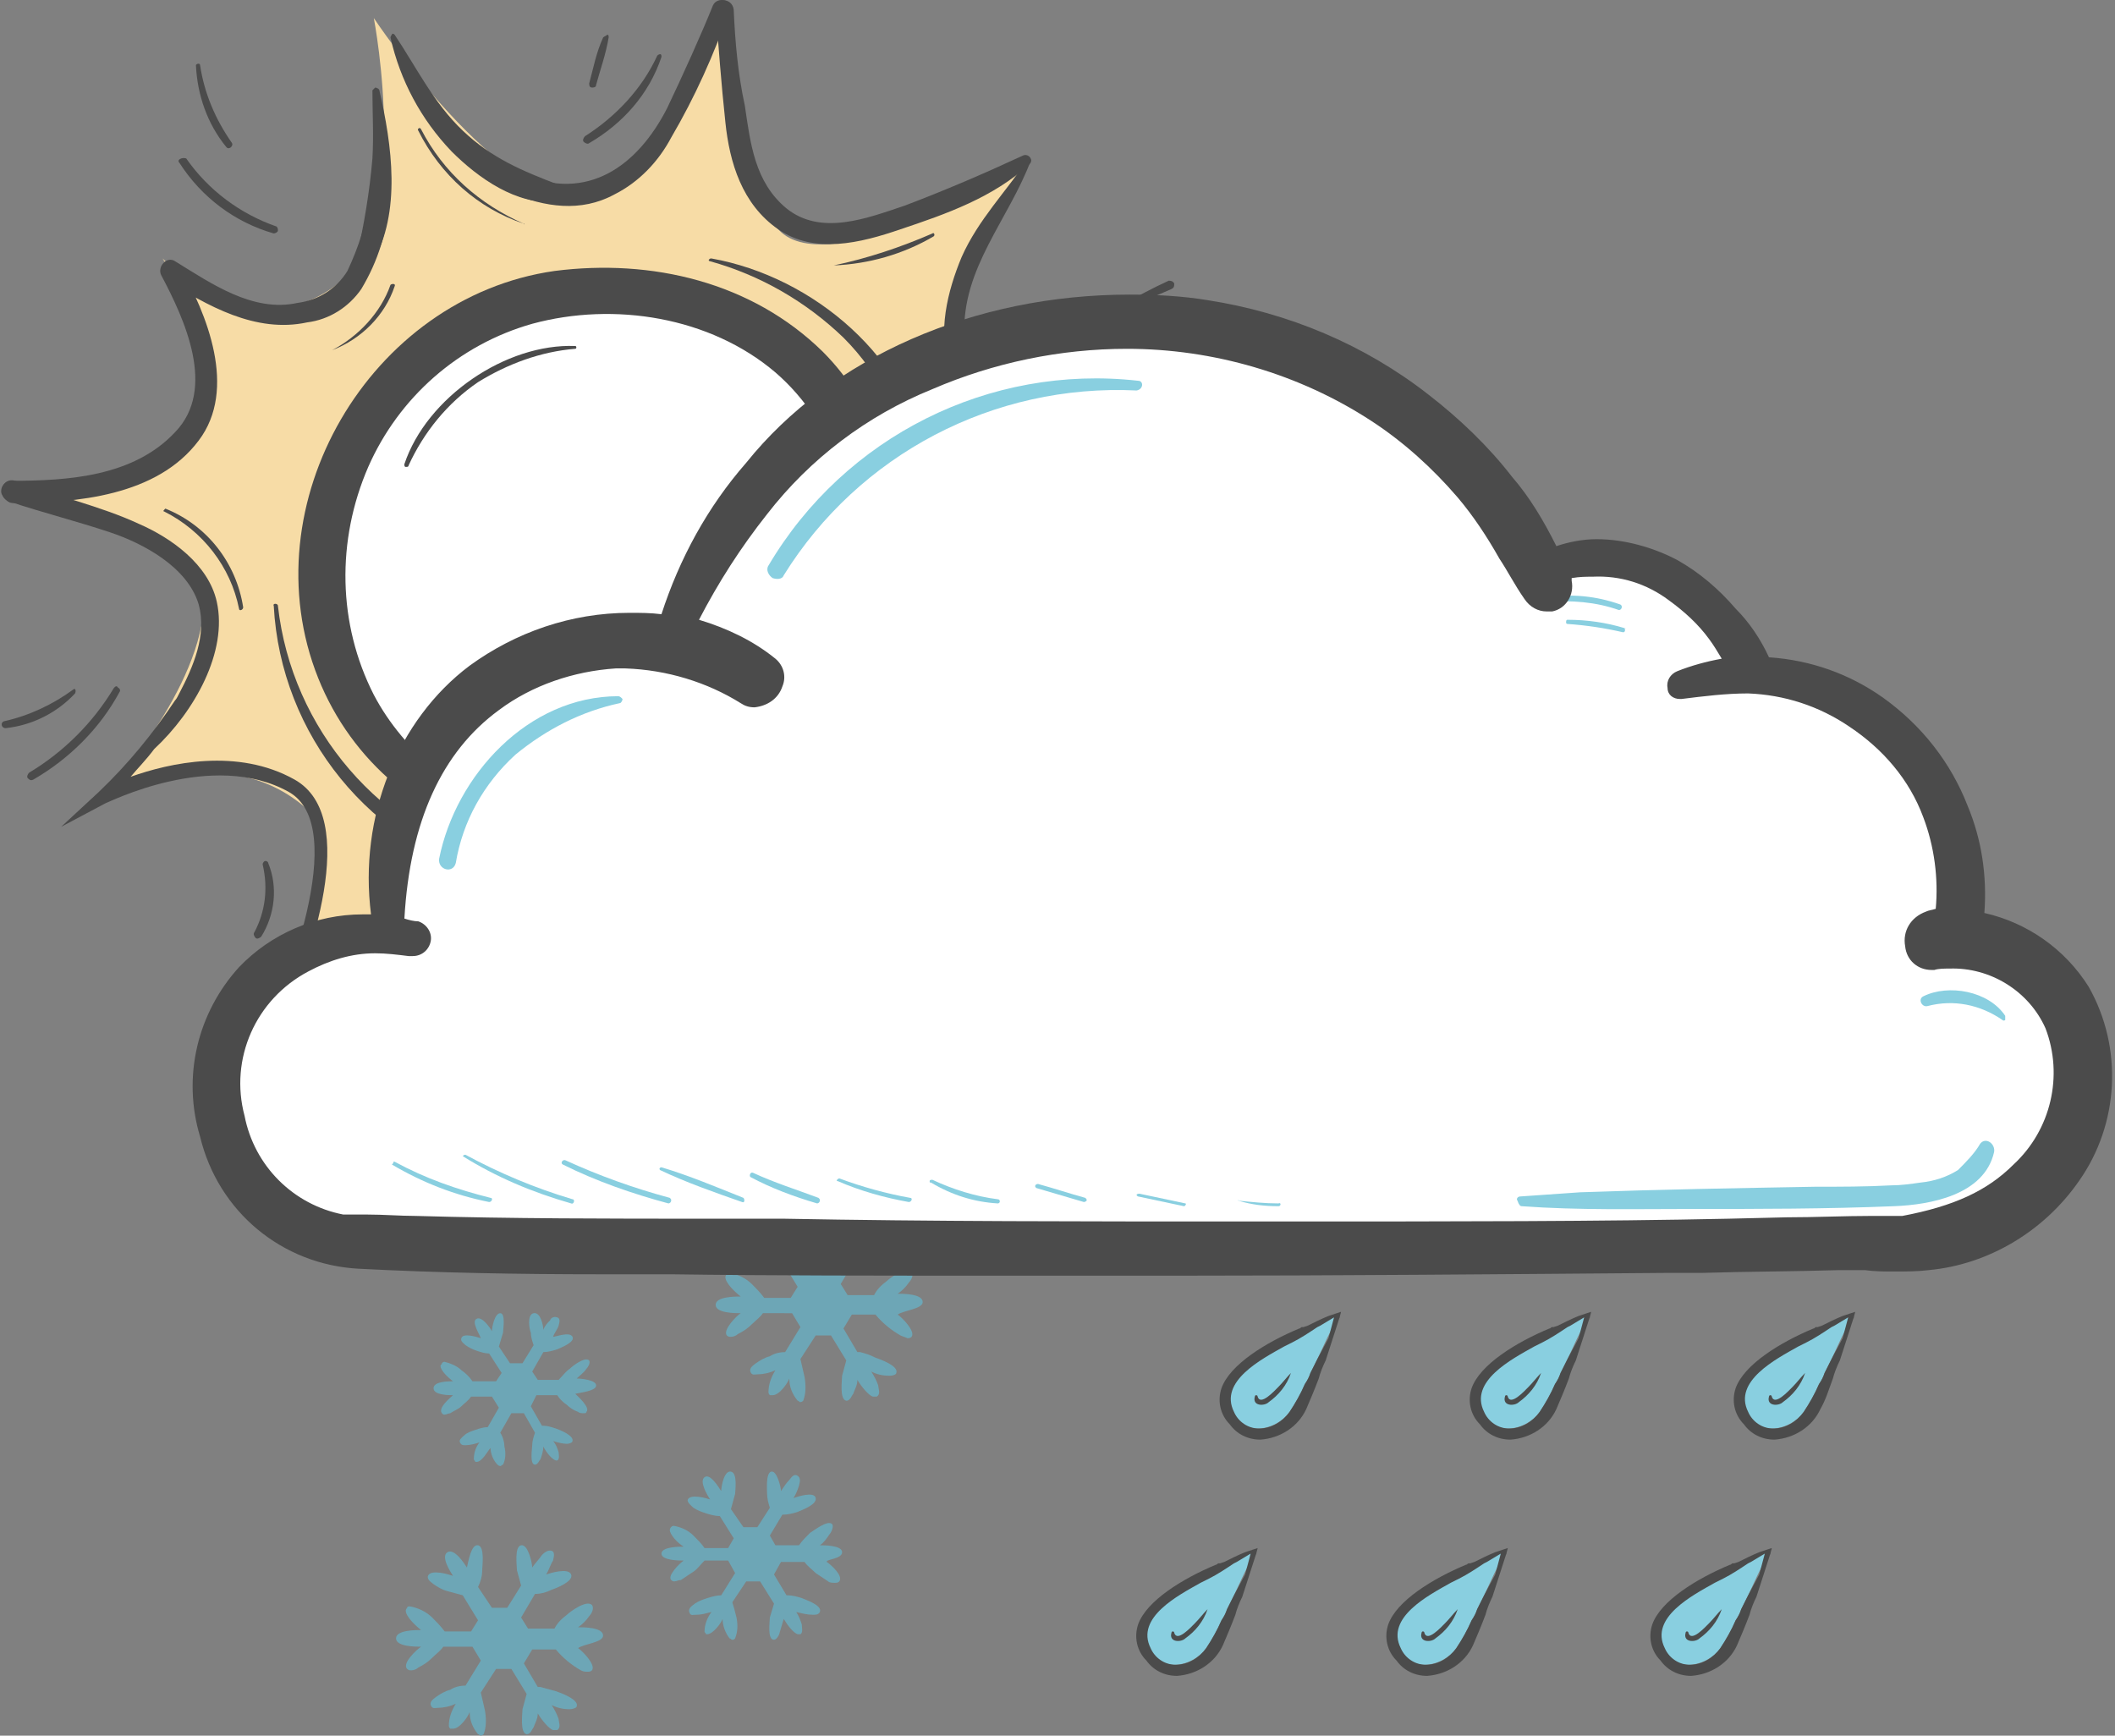 <?xml version="1.0" encoding="utf-8"?>
<!-- Generator: Adobe Illustrator 25.2.3, SVG Export Plug-In . SVG Version: 6.00 Build 0)  -->
<svg version="1.1" id="Layer_1" xmlns="http://www.w3.org/2000/svg" xmlns:xlink="http://www.w3.org/1999/xlink" x="0px" y="0px"
	 viewBox="0 0 152.2 124.9" style="enable-background:new 0 0 152.2 124.9;" xml:space="preserve">
<rect x="0" y="0" width="152.2" height="124.9" fill="#808080" stroke="none"/>
<style type="text/css">
	.st0{fill:#6DA6B6;}
	.st1{fill:#89CFE0;}
	.st2{fill:#4B4B4B;}
	.st3{fill:#F7DCA6;}
	.st4{fill:#FFFFFF;}
</style>
<g>
	<path class="st0" d="M66.4,93.7c0-0.6-1.4-0.6-1.8-0.6c0.3-0.2,0.6-0.5,0.8-0.8c0.1-0.1,0.4-0.5,0.2-0.8c-0.4-0.4-1.6,0.5-1.8,0.7
		c-0.4,0.3-0.7,0.6-0.9,1H61l-0.5-0.8l1-1.7c0.4,0,0.8-0.1,1.2-0.3c0.3-0.1,1.6-0.6,1.4-1.1s-1.5-0.1-1.8,0c0.2-0.3,0.3-0.7,0.5-1
		c0-0.1,0.2-0.6-0.1-0.7s-0.6,0.2-0.7,0.3c-0.2,0.3-0.5,0.6-0.7,0.9c0-0.3-0.3-1.7-0.8-1.6s-0.3,1.5-0.3,1.8
		c0.1,0.4,0.1,0.7,0.3,1.1l-1,1.6h-1.1l-1-1.5c0.2-0.4,0.3-0.8,0.3-1.2c0-0.3,0.2-1.7-0.3-1.8s-0.7,1.2-0.8,1.6
		c-0.2-0.3-0.9-1.4-1.4-1.1s0.2,1.4,0.4,1.7c-0.3-0.1-1.6-0.5-1.8,0c-0.1,0.3,0.3,0.5,0.4,0.6c0.3,0.2,0.6,0.4,1,0.5
		s0.7,0.2,1.1,0.3l1.1,1.8l-0.5,0.8H55c-0.3-0.4-0.6-0.7-0.9-1c-0.4-0.4-1-0.7-1.6-0.8c-0.1,0-0.2,0-0.2,0.1
		c-0.1,0.1-0.1,0.2-0.1,0.2c0,0.4,0.6,1,1.1,1.4c-0.4,0-1.8,0-1.8,0.6s1.4,0.6,1.8,0.6c-0.3,0.2-1.3,1.2-1,1.6
		c0.1,0.1,0.2,0.1,0.3,0.1c0.2,0,0.4-0.1,0.5-0.2c0.4-0.2,0.7-0.4,1-0.7c0.3-0.3,0.6-0.5,0.8-0.8H57l0.6,1l-1.1,1.8
		c-0.4,0-0.8,0.1-1.1,0.3c-0.4,0.1-0.7,0.3-1,0.5c-0.1,0.1-0.5,0.3-0.4,0.6s0.3,0.2,0.5,0.2c0.4,0,0.9-0.1,1.3-0.3
		c-0.3,0.5-0.5,1-0.5,1.6c0,0.1,0.1,0.2,0.1,0.2s0.1,0,0.2,0c0.5,0,1.1-0.9,1.2-1.2c0,0.6,0.2,1.1,0.6,1.6c0.1,0,0.1,0.1,0.2,0.1
		l0,0c0.1,0,0.2-0.1,0.2-0.1c0.2-0.5,0.2-1.1,0.1-1.7c-0.1-0.4-0.2-0.9-0.3-1.3l1.1-1.7h1.1l1.1,1.8c-0.1,0.4-0.2,0.7-0.3,1.1
		c0,0.3-0.2,1.7,0.3,1.8l0,0c0.3,0,0.4-0.4,0.5-0.5c0.1-0.3,0.3-0.6,0.3-1c0.3,0.5,0.8,1.1,1.1,1.2h0.1c0,0,0.1,0,0.2,0
		c0.3-0.2,0.1-0.6,0.1-0.8c-0.1-0.3-0.3-0.7-0.5-1c0.4,0.2,0.8,0.3,1.3,0.3c0.3,0,0.5-0.1,0.5-0.2c0.2-0.5-1.2-1-1.5-1.1
		c-0.4-0.2-0.7-0.3-1.1-0.4h-0.2l-1-1.7l0.6-1H63c0.5,0.6,1.1,1.1,1.8,1.5c0.2,0.1,0.3,0.1,0.5,0.2c0.1,0,0.2,0,0.3-0.1
		c0.3-0.4-0.7-1.4-1-1.6C65,94.3,66.4,94.2,66.4,93.7z"/>
	<path class="st0" d="M42.9,99.7c0-0.4-1.1-0.5-1.4-0.5c0.2-0.2,0.5-0.4,0.7-0.7c0.1-0.1,0.3-0.4,0.2-0.6c-0.3-0.3-1.2,0.4-1.4,0.6
		c-0.3,0.2-0.5,0.5-0.8,0.8h-1.5l-0.4-0.6l0.8-1.4c0.3,0,0.7-0.1,1-0.2c0.2-0.1,1.3-0.5,1.1-0.9s-1.2,0-1.4,0
		c0.1-0.3,0.3-0.5,0.4-0.8c0-0.1,0.2-0.5-0.1-0.6s-0.5,0.1-0.5,0.2c-0.2,0.2-0.4,0.4-0.5,0.7c0-0.3-0.2-1.3-0.7-1.2
		s-0.3,1.2-0.2,1.4c0,0.3,0.1,0.6,0.2,0.9l-0.8,1.3h-0.9l-0.8-1.2c0.1-0.3,0.2-0.7,0.3-1c0-0.2,0.2-1.4-0.2-1.4s-0.6,1-0.6,1.3
		c-0.1-0.2-0.7-1.1-1.1-0.9s0.2,1.1,0.3,1.4c-0.3-0.1-1.3-0.4-1.4,0c-0.1,0.2,0.2,0.4,0.3,0.5c0.3,0.2,0.5,0.3,0.8,0.4
		s0.6,0.2,0.9,0.2l0.9,1.4l-0.4,0.6H34c-0.2-0.3-0.5-0.6-0.8-0.8c-0.3-0.3-0.8-0.5-1.2-0.6c-0.1,0-0.1,0-0.2,0.1
		c0,0.1-0.1,0.1-0.1,0.2c0,0.3,0.5,0.8,0.9,1.1c-0.3,0-1.4,0-1.4,0.5s1.1,0.5,1.4,0.5c-0.2,0.2-1.1,0.9-0.8,1.3
		c0.1,0.1,0.1,0.1,0.2,0.1c0.1,0,0.3-0.1,0.4-0.1c0.3-0.2,0.6-0.3,0.8-0.5s0.5-0.4,0.7-0.7h1.5l0.5,0.8l-0.8,1.4
		c-0.3,0-0.6,0.1-0.9,0.2c-0.3,0.1-0.6,0.2-0.8,0.4c-0.1,0.1-0.4,0.3-0.3,0.5s0.2,0.2,0.4,0.2c0.3,0,0.7-0.1,1-0.2
		c-0.3,0.4-0.4,0.8-0.4,1.2c0,0.1,0.1,0.1,0.1,0.2h0.1c0.4,0,0.8-0.8,1-1c0,0.4,0.2,0.9,0.5,1.2c0,0,0.1,0.1,0.2,0.1l0,0
		c0.1,0,0.1-0.1,0.2-0.1c0.2-0.4,0.2-0.9,0.1-1.3c0-0.3-0.1-0.7-0.3-1l0.8-1.4h0.9l0.8,1.4c-0.1,0.3-0.2,0.6-0.2,0.9
		c0,0.2-0.2,1.4,0.2,1.4l0,0c0.2,0,0.3-0.3,0.4-0.4c0.1-0.3,0.2-0.6,0.2-0.9c0.2,0.4,0.6,0.9,0.9,1h0h0.1c0.2-0.1,0.1-0.5,0.1-0.6
		c-0.1-0.3-0.2-0.6-0.4-0.8c0.3,0.1,0.7,0.2,1,0.2c0.2,0,0.4-0.1,0.4-0.2c0.1-0.4-0.9-0.8-1.2-0.9s-0.6-0.2-0.9-0.2H39l-0.8-1.4
		l0.4-0.8h1.5c0.2,0.3,0.4,0.5,0.7,0.7c0.2,0.2,0.5,0.4,0.8,0.5c0.1,0.1,0.3,0.1,0.4,0.1c0.1,0,0.2,0,0.2-0.1
		c0.3-0.3-0.6-1.1-0.8-1.3C41.8,100.2,42.9,100.1,42.9,99.7z"/>
	<path class="st0" d="M60.6,111.7c0-0.5-1.3-0.5-1.6-0.5c0.3-0.2,0.5-0.5,0.7-0.8c0.1-0.1,0.3-0.5,0.2-0.7c-0.3-0.4-1.4,0.5-1.6,0.6
		c-0.3,0.3-0.6,0.6-0.8,0.9h-1.7l-0.4-0.7l0.9-1.5c0.4,0,0.8-0.1,1.1-0.2c0.2-0.1,1.4-0.5,1.3-1s-1.3-0.1-1.6,0
		c0.2-0.3,0.3-0.6,0.4-0.9c0-0.1,0.2-0.5-0.1-0.7s-0.5,0.2-0.6,0.3c-0.2,0.2-0.4,0.5-0.6,0.8c0-0.3-0.3-1.5-0.7-1.4
		s-0.3,1.3-0.3,1.6c0,0.3,0.1,0.7,0.2,1l-0.9,1.4h-1l-0.9-1.3c0.1-0.4,0.2-0.7,0.3-1.1c0-0.2,0.2-1.5-0.3-1.6s-0.7,1.1-0.7,1.4
		c-0.2-0.3-0.8-1.3-1.2-1s0.2,1.3,0.4,1.6c-0.3-0.1-1.4-0.4-1.6,0c-0.1,0.2,0.3,0.5,0.4,0.6c0.3,0.2,0.6,0.3,0.9,0.4
		c0.3,0.1,0.7,0.2,1,0.2l1,1.6l-0.4,0.7h-1.7c-0.2-0.3-0.5-0.6-0.8-0.9c-0.4-0.4-0.9-0.6-1.4-0.7c-0.2,0-0.3,0.2-0.3,0.3
		c0,0.3,0.5,0.9,1,1.2c-0.3,0-1.6,0-1.6,0.5s1.3,0.5,1.6,0.5c-0.3,0.2-1.2,1.1-0.9,1.4c0.1,0.1,0.2,0.1,0.2,0.1
		c0.2,0,0.3-0.1,0.5-0.1c0.3-0.2,0.6-0.4,0.9-0.6c0.3-0.2,0.5-0.5,0.8-0.8h1.7l0.5,0.9l-1,1.6c-0.3,0-0.7,0.1-1,0.2
		c-0.3,0.1-0.6,0.2-0.9,0.4c-0.1,0.1-0.5,0.3-0.4,0.6s0.2,0.2,0.5,0.2c0.4,0,0.7-0.1,1.1-0.2c-0.3,0.4-0.5,0.9-0.5,1.4
		c0,0.1,0.1,0.1,0.1,0.2h0.1c0.4,0,1-0.8,1.1-1.1c0,0.5,0.2,1,0.5,1.4c0.1,0,0.1,0.1,0.2,0.1l0,0c0.1,0,0.1,0,0.2-0.1
		c0.2-0.5,0.2-1,0.1-1.5c-0.1-0.4-0.2-0.8-0.3-1.1l1-1.5h1l1,1.6c-0.1,0.3-0.2,0.7-0.3,1c0,0.3-0.2,1.6,0.3,1.6l0,0
		c0.2,0,0.4-0.4,0.4-0.5c0.1-0.3,0.2-0.7,0.3-1c0.3,0.5,0.7,1,1,1.1h0.1h0.1c0.2-0.1,0.1-0.5,0.1-0.7c-0.1-0.3-0.2-0.6-0.4-0.9
		c0.4,0.1,0.8,0.2,1.2,0.2c0.2,0,0.4,0,0.5-0.2c0.2-0.5-1.1-0.9-1.3-1c-0.3-0.1-0.7-0.2-1-0.2h-0.1l-0.9-1.5l0.5-0.9h1.7
		c0.2,0.3,0.5,0.5,0.8,0.8c0.3,0.2,0.6,0.4,0.9,0.6c0.1,0.1,0.3,0.1,0.5,0.1c0.1,0,0.2,0,0.3-0.1c0.3-0.4-0.6-1.2-0.9-1.4
		C59.4,112.2,60.6,112.2,60.6,111.7z"/>
	<path class="st1" d="M90.5,102.8c-0.8,0-1.5-0.5-1.8-1.2c-1.1-2.2,2-3.8,3.6-4.7l0.6-0.3c0.7-0.4,1.3-0.8,2-1.2l1.5-0.9l-0.9,1.8
		l-0.7,1.5l-0.5,1c-0.1,0.3-0.2,0.5-0.4,0.8c-0.3,0.7-0.7,1.4-1.1,2C92.3,102.3,91.4,102.8,90.5,102.8L90.5,102.8z"/>
	<path class="st2" d="M92.9,98.8c-0.3,0.3-0.6,0.7-0.9,1s-1.3,1.4-1.5,0.7c0-0.1-0.1-0.1-0.1-0.1c-0.1,0-0.1,0.1-0.1,0.1
		c-0.2,0.7,0.7,0.7,1,0.4C92,100.4,92.6,99.7,92.9,98.8C92.9,98.9,92.9,98.8,92.9,98.8L92.9,98.8z"/>
	<path class="st2" d="M95.4,97.9l1-3.1v0.1c0-0.2,0.1-0.4,0.1-0.5l0,0l0,0l-0.9,0.3c-0.5,0.2-1.1,0.5-1.5,0.7l-0.3,0.1h-0.1
		c-0.1,0-0.1,0.1-0.2,0.1c-2.4,1-5,2.6-5.6,4.3c-0.3,0.9-0.1,1.9,0.6,2.6c0.5,0.7,1.3,1.1,2.2,1.1c1.4-0.1,2.7-0.9,3.3-2.2
		c0.3-0.7,0.6-1.4,0.9-2.2C95,98.8,95.2,98.3,95.4,97.9L95.4,97.9z M94.8,97.8l-0.5,1c-0.1,0.3-0.2,0.5-0.4,0.8
		c-0.3,0.7-0.7,1.4-1.1,2c-0.5,0.7-1.3,1.2-2.2,1.2c-0.8,0-1.5-0.5-1.8-1.2c-1.1-2.2,2-3.8,3.6-4.7l0.6-0.3c0.6-0.3,1.2-0.7,1.8-1.1
		l0,0l0.2-0.1l0,0l0,0l1-0.6l-0.4,1.5L94.8,97.8z"/>
	<path class="st1" d="M108.5,102.8c-0.8,0-1.5-0.5-1.8-1.2c-1.1-2.2,2-3.8,3.6-4.7l0.6-0.3c0.7-0.4,1.3-0.8,2-1.2l1.5-0.9l-0.9,1.8
		l-0.7,1.5l-0.5,1c-0.1,0.3-0.2,0.5-0.4,0.8c-0.3,0.7-0.7,1.4-1.1,2C110.3,102.3,109.4,102.8,108.5,102.8L108.5,102.8z"/>
	<path class="st2" d="M110.9,98.8c-0.3,0.3-0.6,0.7-0.9,1s-1.3,1.4-1.5,0.7c0-0.1-0.1-0.1-0.1-0.1c-0.1,0-0.1,0.1-0.1,0.1
		c-0.2,0.7,0.7,0.7,1,0.4C110,100.4,110.6,99.7,110.9,98.8C110.9,98.9,110.9,98.8,110.9,98.8L110.9,98.8z"/>
	<path class="st2" d="M113.4,97.9l1-3.1v0.1c0-0.2,0.1-0.4,0.1-0.5l0,0l0,0l-0.9,0.3c-0.5,0.2-1.1,0.5-1.5,0.7l-0.3,0.1h-0.1
		c-0.1,0-0.1,0.1-0.2,0.1c-2.4,1-5,2.6-5.6,4.3c-0.3,0.9-0.1,1.9,0.6,2.6c0.5,0.7,1.3,1.1,2.2,1.1c1.4-0.1,2.7-0.9,3.3-2.2
		c0.3-0.7,0.6-1.4,0.9-2.2C113,98.8,113.2,98.3,113.4,97.9L113.4,97.9z M112.8,97.8l-0.5,1c-0.1,0.3-0.2,0.5-0.4,0.8
		c-0.3,0.7-0.7,1.4-1.1,2c-0.5,0.7-1.3,1.2-2.2,1.2c-0.8,0-1.5-0.5-1.8-1.2c-1.1-2.2,2-3.8,3.6-4.7l0.6-0.3c0.6-0.3,1.2-0.7,1.8-1.1
		l0,0l0.2-0.1l0,0l0,0l1-0.6l-0.4,1.5L112.8,97.8z"/>
	<path class="st1" d="M127.5,102.8c-0.8,0-1.5-0.5-1.8-1.2c-1.1-2.2,2-3.8,3.6-4.7l0.6-0.3c0.7-0.4,1.3-0.8,2-1.2l1.5-0.9l-0.9,1.8
		l-0.7,1.5l-0.5,1c-0.1,0.3-0.2,0.5-0.4,0.8c-0.3,0.7-0.7,1.4-1.1,2C129.3,102.3,128.4,102.8,127.5,102.8L127.5,102.8z"/>
	<path class="st2" d="M129.9,98.8c-0.3,0.3-0.6,0.7-0.9,1s-1.3,1.4-1.5,0.7c0-0.1-0.1-0.1-0.1-0.1c-0.1,0-0.1,0.1-0.1,0.1
		c-0.2,0.7,0.7,0.7,1,0.4C129,100.4,129.6,99.7,129.9,98.8C129.9,98.9,129.9,98.8,129.9,98.8L129.9,98.8z"/>
	<path class="st2" d="M132.4,97.9l1-3.1v0.1c0-0.2,0.1-0.4,0.1-0.5l0,0l0,0l-0.9,0.3c-0.5,0.2-1.1,0.5-1.5,0.7l-0.3,0.1h-0.1
		c-0.1,0-0.1,0.1-0.2,0.1c-2.4,1-5,2.6-5.6,4.3c-0.3,0.9-0.1,1.9,0.6,2.6c0.5,0.7,1.3,1.1,2.2,1.1c1.4-0.1,2.7-0.9,3.3-2.2
		c0.4-0.7,0.6-1.4,0.9-2.2C132,98.8,132.2,98.3,132.4,97.9L132.4,97.9z M131.8,97.8l-0.5,1c-0.1,0.3-0.2,0.5-0.4,0.8
		c-0.3,0.7-0.7,1.4-1.1,2c-0.5,0.7-1.3,1.2-2.2,1.2c-0.8,0-1.5-0.5-1.8-1.2c-1.1-2.2,2-3.8,3.6-4.7l0.6-0.3c0.6-0.3,1.2-0.7,1.8-1.1
		l0,0l0.2-0.1l0,0l0,0l1-0.6l-0.4,1.5L131.8,97.8z"/>
	<path class="st1" d="M84.5,119.8c-0.8,0-1.5-0.5-1.8-1.2c-1.1-2.2,2-3.8,3.6-4.7l0.6-0.3c0.7-0.4,1.3-0.8,2-1.2l1.5-0.9l-0.9,1.8
		l-0.7,1.5l-0.5,1c-0.1,0.3-0.2,0.5-0.4,0.8c-0.3,0.7-0.7,1.4-1.1,2C86.3,119.3,85.4,119.8,84.5,119.8L84.5,119.8z"/>
	<path class="st2" d="M86.9,115.8c-0.3,0.3-0.6,0.7-0.9,1s-1.3,1.4-1.5,0.7c0-0.1-0.1-0.1-0.1-0.1c-0.1,0-0.1,0.1-0.1,0.1
		c-0.2,0.7,0.7,0.7,1,0.4C86,117.4,86.6,116.7,86.9,115.8C86.9,115.9,86.9,115.8,86.9,115.8L86.9,115.8z"/>
	<path class="st2" d="M89.4,114.9l1-3.1v0.1c0-0.2,0.1-0.4,0.1-0.5l0,0l0,0l-0.9,0.3c-0.5,0.2-1.1,0.5-1.5,0.7l-0.3,0.1h-0.1
		c-0.1,0-0.1,0.1-0.2,0.1c-2.4,1-5,2.6-5.6,4.3c-0.3,0.9-0.1,1.9,0.6,2.6c0.5,0.7,1.3,1.1,2.2,1.1c1.4-0.1,2.7-0.9,3.3-2.2
		c0.3-0.7,0.6-1.4,0.9-2.2C89,115.8,89.2,115.3,89.4,114.9L89.4,114.9z M88.8,114.8l-0.5,1c-0.1,0.3-0.2,0.5-0.4,0.8
		c-0.3,0.7-0.7,1.4-1.1,2c-0.5,0.7-1.3,1.2-2.2,1.2c-0.8,0-1.5-0.5-1.8-1.2c-1.1-2.2,2-3.8,3.6-4.7l0.6-0.3c0.6-0.3,1.2-0.7,1.8-1.1
		l0,0l0.2-0.1l0,0l0,0l1-0.6l-0.4,1.5L88.8,114.8z"/>
	<path class="st1" d="M102.5,119.8c-0.8,0-1.5-0.5-1.8-1.2c-1.1-2.2,2-3.8,3.6-4.7l0.6-0.3c0.7-0.4,1.3-0.8,2-1.2l1.5-0.9l-0.9,1.8
		l-0.7,1.5l-0.5,1c-0.1,0.3-0.2,0.5-0.4,0.8c-0.3,0.7-0.7,1.4-1.1,2C104.3,119.3,103.4,119.8,102.5,119.8L102.5,119.8z"/>
	<path class="st3" d="M26.9,1.3c0,0,3,15.4-3.1,19.5s-12.1-2.2-12.1-2.2s4.7,7,2.4,11.6S0.2,35.3,0.2,35.3s15.3,2.7,14.4,9.1
		S7,57.8,7,57.8s9.2-5.4,15.5,0.8c0,0,3.5,2.1-4.1,17.7c0,0,6.3-9.8,14.9-6.1c0,0,3-12.6,8.8-12.4c3.1-2.1,7.1-2.5,10.6-1.1
		c0,0,5.6-18.3,21.9-21.5c0,0,3-4.9,6.9-5.3s0.2,0.7,0.2,0.7s-10,0.7-12.2-4.2S74,11.8,74,11.8s-14.3,8.8-18,4.7S51.5,0.6,51.5,0.6
		s-2.9,12.3-9.1,13.5S26.9,1.3,26.9,1.3z"/>
	<circle class="st4" cx="44.2" cy="40.4" r="20.5"/>
	<path class="st2" d="M31.9,53.5c1.6,1.9,3.7,3.4,6.1,4.1c0.1,0,0.1,0,0.1-0.1s0-0.1-0.1-0.1c-2.3-0.8-4.4-2.2-6-4
		C31.9,53.2,31.8,53.4,31.9,53.5L31.9,53.5z"/>
	<path class="st2" d="M58.2,32.8c1,2,1.5,4.2,1.2,6.4c0,0.1,0.1,0.2,0.2,0.2s0.2-0.1,0.2-0.2c0.4-2.3-0.1-4.6-1.4-6.5
		C58.4,32.6,58.3,32.6,58.2,32.8C58.2,32.6,58.2,32.7,58.2,32.8L58.2,32.8z"/>
	<path class="st2" d="M41.4,24.9c-5-0.2-10.7,3.7-12.3,8.5c0,0.1,0,0.2,0.1,0.2s0.2,0,0.2-0.1c1.1-2.4,2.8-4.5,5-6
		c2.1-1.3,4.5-2.2,7-2.4C41.5,25.1,41.5,24.9,41.4,24.9L41.4,24.9z"/>
	<path class="st2" d="M37.7,16.1c-3.2-1.4-5.8-3.7-7.4-6.8c-0.1-0.2-0.3,0-0.2,0.1C31.7,12.6,34.4,15,37.7,16.1
		C37.7,16.2,37.8,16.1,37.7,16.1L37.7,16.1z"/>
	<path class="st2" d="M23.9,25.2c2.1-0.8,3.8-2.5,4.5-4.6c0.1-0.2-0.2-0.2-0.3-0.1C27.4,22.5,25.8,24.2,23.9,25.2
		C23.8,25.1,23.9,25.2,23.9,25.2z"/>
	<path class="st2" d="M11.8,36.8c2.8,1.4,4.8,4,5.4,7c0,0.2,0.3,0.1,0.3-0.1c-0.5-3.2-2.6-5.9-5.6-7.1
		C11.8,36.7,11.7,36.8,11.8,36.8L11.8,36.8z"/>
	<path class="st2" d="M60,19.1c2.5-0.1,5-0.8,7.2-2.1c0.1-0.1,0-0.3-0.1-0.2C64.8,17.8,62.4,18.6,60,19.1L60,19.1z"/>
	<path class="st2" d="M19.7,43.6c0.5,9.3,7,17.3,16,19.6c0.3,0.1,0.6-0.1,0.6-0.4c0.1-0.3-0.1-0.5-0.3-0.6c-8.6-2.3-15-9.7-16-18.6
		C20,43.4,19.6,43.4,19.7,43.6L19.7,43.6z"/>
	<path class="st2" d="M51.1,18.8c3.6,1,6.9,2.9,9.6,5.5c2.7,2.7,4,5.8,5.2,9.4c0.1,0.2,0.3,0.4,0.5,0.3c0.2-0.1,0.4-0.3,0.3-0.5
		c-1.1-7.7-8.2-13.6-15.5-14.9c-0.1,0-0.1,0-0.2,0.1C51,18.7,51,18.8,51.1,18.8z"/>
	<path class="st2" d="M12.9,11.7c1.6,2.5,4,4.3,6.8,5.1c0.1,0,0.3-0.1,0.3-0.2s0-0.2-0.1-0.3c-2.6-0.9-4.9-2.6-6.5-4.9
		C13.1,11.3,12.7,11.5,12.9,11.7z"/>
	<path class="st2" d="M14.1,4.7c0.1,2.1,0.8,4.2,2.2,5.9c0.2,0.2,0.5-0.1,0.4-0.3c-1.2-1.7-2-3.6-2.3-5.6
		C14.4,4.5,14.1,4.6,14.1,4.7L14.1,4.7z"/>
	<path class="st2" d="M47.3,4c-1.1,2.4-3,4.4-5.2,5.8c-0.1,0.1-0.2,0.3-0.1,0.4s0.3,0.2,0.4,0.1c2.4-1.4,4.3-3.5,5.2-6.2
		c0-0.1,0-0.2-0.1-0.2C47.4,3.9,47.3,4,47.3,4z"/>
	<path class="st2" d="M43.4,2.7c-0.5,1.1-0.7,2.2-1,3.3c0,0.1,0,0.3,0.2,0.3c0.1,0,0.3,0,0.3-0.2c0.3-1.1,0.7-2.2,0.9-3.4
		c0-0.1,0-0.2-0.1-0.2C43.6,2.6,43.5,2.6,43.4,2.7L43.4,2.7z"/>
	<path class="st2" d="M8.2,49.5c-1.5,2.5-3.6,4.6-6.1,6.1C2,55.7,1.9,55.9,2,56c0.1,0.1,0.2,0.2,0.4,0.1c2.6-1.5,4.8-3.7,6.2-6.3
		c0.1-0.1,0-0.3-0.1-0.3C8.4,49.3,8.3,49.4,8.2,49.5L8.2,49.5z"/>
	<path class="st2" d="M5.3,49.6c-1.5,1.1-3.2,1.9-5,2.3C0,52,0.1,52.4,0.4,52.4c1.9-0.2,3.7-1.1,5-2.5C5.5,49.7,5.4,49.5,5.3,49.6
		L5.3,49.6z"/>
	<path class="st2" d="M76.6,25c2.4-0.1,4.9-0.4,7.3-0.7c0.2,0,0.2-0.3,0-0.3C81.4,24.2,79,24.5,76.6,25C76.5,24.9,76.5,25,76.6,25
		L76.6,25z"/>
	<path class="st2" d="M80.9,22.1c1.2-0.4,2.3-0.8,3.4-1.3c0.2-0.1,0.2-0.2,0.2-0.4c-0.1-0.2-0.3-0.2-0.4-0.2
		c-1.1,0.5-2.2,1.1-3.3,1.7c0,0-0.1,0.1,0,0.1C80.8,22.1,80.8,22.1,80.9,22.1z"/>
	<path class="st2" d="M18.9,62.2c0.4,1.7,0.2,3.4-0.6,4.9c-0.1,0.1,0,0.3,0.1,0.4s0.3,0,0.4-0.1c1-1.6,1.2-3.6,0.5-5.3
		c0-0.1-0.2-0.2-0.3-0.1C19,62,18.9,62.1,18.9,62.2z"/>
	<path class="st2" d="M37.4,59.3c-4.2-2-8.3-5.1-10.5-9.3c-2.6-5.1-2.7-11.1-0.4-16.4c2.2-5,6.5-8.8,11.8-10.3
		c5.9-1.6,12.8-0.5,17.5,3.5c2.2,1.9,3.8,4.4,4.7,7.2c0.4,1.4,0.7,2.8,0.9,4.2c0,0.5,0.1,0.9,0.1,1.4c0,0.2,0.1,1.4,0.1,0.7
		c0,2.1,3.4,2.1,3.3,0c-0.2-5.5-1.7-11-5.7-15c-5.1-5-12.3-6.7-19.3-5.8c-13.3,1.9-22,16.8-17,29.3c2.4,6,7.6,10.4,14,11.7
		C37.6,60.7,38.1,59.7,37.4,59.3L37.4,59.3z"/>
	<path class="st2" d="M51.5,0.6c0.2,2.7,0.4,5.4,0.7,8.2c0.3,2.9,1.2,5.9,3.8,7.7c2.6,1.8,5.9,1,8.8,0c3.3-1.1,6.7-2.3,9.3-4.7
		c0.3-0.3-0.1-0.8-0.5-0.6c-2.8,1.3-5.6,2.5-8.5,3.6c-2.7,0.9-6,2.2-8.5,0.2c-2.3-1.9-2.6-4.7-3-7.4c-0.5-2.3-0.7-4.6-0.8-6.9
		C52.7-0.2,51.4-0.2,51.5,0.6L51.5,0.6z"/>
	<path class="st2" d="M36.8,13.9c2.4,1,5,1.4,7.4,0.1c1.8-0.9,3.2-2.4,4.1-4.1c1.7-2.9,3.1-6,4.2-9.2c0.3-0.7-0.9-1-1.2-0.3
		c-0.8,2-2.2,5.1-3.3,7.4c-2.1,4.1-5.7,6.8-10.5,4.7C36.7,12.2,35.9,13.5,36.8,13.9z"/>
	<path class="st2" d="M0.9,36.2c4.6,0,10.4-0.5,13.4-4.5c2.8-3.7,0.6-9.1-1.4-12.6l-1,1c3,1.9,6.5,3.9,10.2,3.1
		c1.6-0.2,3-1.1,3.9-2.4c1.2-2,1.9-4.2,2-6.5c0.1-0.8-1.3-1-1.4-0.2c-0.2,1.9-0.8,3.7-1.6,5.4c-0.8,1.3-2.1,2.1-3.6,2.3
		c-3.2,0.7-6.2-1.4-8.8-3c-0.6-0.4-1.3,0.4-1,1c1.7,3.2,4,8.2,1,11.3c-3,3.2-7.7,3.5-11.8,3.5c-0.4,0-0.8,0.4-0.7,0.9
		C0.3,35.9,0.6,36.2,0.9,36.2z"/>
	<path class="st2" d="M74,11.4c-1.6,2.4-3.6,4.4-4.8,7.1c-1,2.4-1.8,5.5-0.8,8c2,5.4,8.6,5.2,13.1,3.9l-0.4-1.6
		c-2.8,0.9-5.2,2.7-6.9,5.2c-0.6,1,0.9,1.9,1.6,0.9c1.4-2.1,3.4-3.6,5.8-4.4c1-0.4,0.6-1.9-0.4-1.6c-2.4,0.7-4.9,1.2-7.4,0.4
		c-2.4-0.6-4.2-2.7-4.4-5.2c-0.2-4.8,3.2-8.3,4.8-12.6C74.2,11.5,74,11.4,74,11.4L74,11.4z"/>
	<path class="st2" d="M28.1,2.7c0.7,3.1,2.2,5.9,4.4,8.2c1.9,1.9,4.7,3.9,7.5,3.6c0.3,0,0.6-0.3,0.6-0.6c0-0.3-0.2-0.5-0.4-0.6
		c-2.6-1-4.8-1.9-6.9-3.9S30,4.9,28.4,2.5c-0.1-0.1-0.2-0.1-0.2,0C28.1,2.6,28.1,2.7,28.1,2.7z"/>
	<path class="st2" d="M26.8,6.5c0,1.6,0.1,3.3,0,4.9c-0.2,2.4-0.6,4.7-1.1,7c-0.1,0.6,0.7,1.1,1.1,0.5c2.1-3.6,1.4-8.5,0.5-12.4
		c0-0.1-0.2-0.2-0.3-0.2C26.9,6.4,26.8,6.5,26.8,6.5L26.8,6.5z"/>
	<path class="st2" d="M20.3,73.7c2-4.7,5.7-14.9,0.9-17.6c-4.1-2.3-9-1.2-11.8-0.2c0.5-0.6,1.1-1.2,1.7-2c2.9-2.7,5.3-7,4.5-10.6
		c-0.6-2.7-3.3-4.6-5.6-5.6c-2.8-1.3-6-2-8.9-3.1c-1-0.3-1.4,1.2-0.4,1.5c2.4,0.8,4.8,1.4,7.2,2.2s5.6,2.5,6.4,5.2
		c0.6,2.2-0.4,4.5-1.4,6.4c-0.1,0.2-0.2,0.4-0.3,0.5C11,52.8,9.2,55,7.1,57l-2.7,2.5l3.2-1.7c0.1,0,7.7-3.9,13.2-0.8
		c4.4,2.5-0.2,14.3-2.4,18.6l-1.5,3.1l2.3-2.5c0.1-0.1,4.5-6.6,10.6-6.3l1-1C26.1,68.7,22.9,71.5,20.3,73.7z"/>
	<path class="st4" d="M16.3,83c0,0-4.2-14.5,8.6-15.8l4.1-1c0,0-2.7-22.5,20-19.9c0,0,7.5-23.2,32.1-23.2S111.2,41,111.2,41
		s8.8-3.9,15.2,7.5c0,0,14.4,0.3,14.9,15.4l-0.5,4.1c0,0,9-1,9,10s-14,12-14,12H26.1C26.1,89.9,17.9,89,16.3,83z"/>
	<path class="st2" d="M104.9,115.8c-0.3,0.3-0.6,0.7-0.9,1s-1.3,1.4-1.5,0.7c0-0.1-0.1-0.1-0.1-0.1c-0.1,0-0.1,0.1-0.1,0.1
		c-0.2,0.7,0.7,0.7,1,0.4C104,117.4,104.6,116.7,104.9,115.8C104.9,115.9,104.9,115.8,104.9,115.8L104.9,115.8z"/>
	<path class="st2" d="M107.4,114.9l1-3.1v0.1c0-0.2,0.1-0.4,0.1-0.5l0,0l0,0l-0.9,0.3c-0.5,0.2-1.1,0.5-1.5,0.7l-0.3,0.1h-0.1
		c-0.1,0-0.1,0.1-0.2,0.1c-2.4,1-5,2.6-5.6,4.3c-0.3,0.9-0.1,1.9,0.6,2.6c0.5,0.7,1.3,1.1,2.2,1.1c1.4-0.1,2.7-0.9,3.3-2.2
		c0.3-0.7,0.6-1.4,0.9-2.2C107,115.8,107.2,115.3,107.4,114.9L107.4,114.9z M106.8,114.8l-0.5,1c-0.1,0.3-0.2,0.5-0.4,0.8
		c-0.3,0.7-0.7,1.4-1.1,2c-0.5,0.7-1.3,1.2-2.2,1.2c-0.8,0-1.5-0.5-1.8-1.2c-1.1-2.2,2-3.8,3.6-4.7l0.6-0.3c0.6-0.3,1.2-0.7,1.8-1.1
		l0,0l0.2-0.1l0,0l0,0l1-0.6l-0.4,1.5L106.8,114.8z"/>
	<path class="st1" d="M121.5,119.8c-0.8,0-1.5-0.5-1.8-1.2c-1.1-2.2,2-3.8,3.6-4.7l0.6-0.3c0.7-0.4,1.3-0.8,2-1.2l1.5-0.9l-0.9,1.8
		l-0.7,1.5l-0.5,1c-0.1,0.3-0.2,0.5-0.4,0.8c-0.3,0.7-0.7,1.4-1.1,2C123.3,119.3,122.4,119.8,121.5,119.8L121.5,119.8z"/>
	<path class="st2" d="M123.9,115.8c-0.3,0.3-0.6,0.7-0.9,1s-1.3,1.4-1.5,0.7c0-0.1-0.1-0.1-0.1-0.1c-0.1,0-0.1,0.1-0.1,0.1
		c-0.2,0.7,0.7,0.7,1,0.4C123,117.4,123.6,116.7,123.9,115.8C123.9,115.9,123.9,115.8,123.9,115.8L123.9,115.8z"/>
	<path class="st2" d="M126.4,114.9l1-3.1v0.1c0-0.2,0.1-0.4,0.1-0.5l0,0l0,0l-0.9,0.3c-0.5,0.2-1.1,0.5-1.5,0.7l-0.3,0.1h-0.1
		c-0.1,0-0.1,0.1-0.2,0.1c-2.4,1-5,2.6-5.6,4.3c-0.3,0.9-0.1,1.9,0.6,2.6c0.5,0.7,1.3,1.1,2.2,1.1c1.4-0.1,2.7-0.9,3.3-2.2
		c0.3-0.7,0.6-1.4,0.9-2.2C126,115.8,126.2,115.3,126.4,114.9L126.4,114.9z M125.8,114.8l-0.5,1c-0.1,0.3-0.2,0.5-0.4,0.8
		c-0.3,0.7-0.7,1.4-1.1,2c-0.5,0.7-1.3,1.2-2.2,1.2c-0.8,0-1.5-0.5-1.8-1.2c-1.1-2.2,2-3.8,3.6-4.7l0.6-0.3c0.6-0.3,1.2-0.7,1.8-1.1
		l0,0l0.2-0.1l0,0l0,0l1-0.6l-0.4,1.5L125.8,114.8z"/>
	<path class="st1" d="M28.2,83.8c2.2,1.3,4.5,2.2,7,2.7c0.2,0,0.3-0.3,0.1-0.3c-2.4-0.6-4.7-1.4-6.9-2.6c-0.1,0-0.1,0-0.1,0.1
		C28.2,83.8,28.2,83.8,28.2,83.8L28.2,83.8z"/>
	<path class="st1" d="M33.3,83.2c2.4,1.5,5,2.6,7.8,3.4c0.2,0.1,0.3-0.3,0.1-0.3c-2.7-0.8-5.3-1.9-7.7-3.2
		C33.4,83.1,33.4,83.1,33.3,83.2C33.3,83.1,33.3,83.2,33.3,83.2L33.3,83.2z"/>
	<path class="st1" d="M40.5,83.8c2.4,1.2,5,2.1,7.6,2.8c0.1,0,0.2-0.1,0.2-0.2s0-0.1-0.1-0.2c-2.6-0.7-5.1-1.6-7.5-2.7
		C40.5,83.4,40.3,83.7,40.5,83.8z"/>
	<path class="st1" d="M47.5,84.2c1.9,0.9,3.9,1.6,5.9,2.3c0.2,0.1,0.2-0.2,0.1-0.3c-2-0.8-3.9-1.6-5.9-2.2
		C47.5,84,47.4,84.1,47.5,84.2z"/>
	<path class="st1" d="M54,84.7c1.5,0.8,3.1,1.4,4.8,1.9c0.1,0,0.2-0.1,0.2-0.2s0-0.1-0.1-0.2c-1.6-0.6-3.2-1.1-4.7-1.8
		C54,84.3,53.9,84.6,54,84.7z"/>
	<path class="st1" d="M60.3,85c1.6,0.7,3.4,1.2,5.1,1.5c0.2,0,0.3-0.3,0.1-0.3c-1.7-0.3-3.5-0.8-5.1-1.4C60.3,84.8,60.1,85,60.3,85z
		"/>
	<path class="st1" d="M67,85.1c1.5,0.9,3.1,1.4,4.8,1.5c0.2,0,0.2-0.3,0-0.3c-1.6-0.2-3.2-0.7-4.7-1.4c-0.1,0-0.2,0-0.2,0.1
		S66.9,85.1,67,85.1z"/>
	<path class="st1" d="M74.6,85.5l3.4,1c0.1,0,0.2-0.1,0.2-0.1c0-0.1,0-0.1-0.1-0.2c-1.1-0.3-2.3-0.7-3.4-1
		C74.5,85.2,74.4,85.4,74.6,85.5L74.6,85.5z"/>
	<path class="st1" d="M116.6,43.5c-1.7-0.6-3.5-0.8-5.3-0.5c-0.2,0-0.1,0.3,0,0.3c1.8-0.1,3.5,0,5.2,0.6
		C116.7,43.9,116.8,43.6,116.6,43.5L116.6,43.5z"/>
	<path class="st1" d="M116.9,45.2c-1.3-0.4-2.7-0.6-4.1-0.6c-0.1,0-0.1,0.1-0.1,0.2c0,0.1,0.1,0.1,0.1,0.1c1.4,0.1,2.7,0.3,4,0.6
		C116.9,45.5,117,45.4,116.9,45.2C117,45.3,117,45.2,116.9,45.2L116.9,45.2z"/>
	<path class="st1" d="M81.9,86.1l3.3,0.7c0.1,0,0.2-0.2,0.1-0.2L82,85.9C81.8,85.9,81.7,86,81.9,86.1z"/>
	<path class="st1" d="M89.1,86.4c1,0.3,1.9,0.4,2.9,0.4c0.2,0,0.2-0.3,0-0.2C91,86.6,90.1,86.5,89.1,86.4
		C89.1,86.2,89.1,86.2,89.1,86.4C89.1,86.3,89.2,86.4,89.1,86.4L89.1,86.4z"/>
	<path class="st1" d="M81.9,27.4c-10.7-1.2-21.1,4-26.6,13.3c-0.2,0.3,0,0.7,0.3,0.9c0.3,0.1,0.7,0.1,0.8-0.2
		c5.4-8.7,15.1-13.8,25.4-13.3C82.3,28,82.3,27.4,81.9,27.4L81.9,27.4z"/>
	<path class="st1" d="M44.5,50.1c-6.5,0-11.7,5.7-12.9,11.7c-0.1,0.8,1,1.1,1.2,0.3c0.5-3,2-5.7,4.3-7.8c2.2-1.8,4.7-3.1,7.5-3.7
		c0.1,0,0.2-0.2,0.2-0.3C44.7,50.2,44.6,50.1,44.5,50.1z"/>
	<path class="st1" d="M144.3,73.1c-1.2-1.8-4.1-2.3-5.9-1.4c-0.4,0.2-0.1,0.8,0.3,0.7c1.9-0.5,3.8-0.1,5.4,1c0.1,0.1,0.2,0,0.2,0
		C144.3,73.3,144.3,73.2,144.3,73.1L144.3,73.1z"/>
	<path class="st1" d="M109.5,86.8c4.1,0.3,8.2,0.2,12.2,0.2c4.9,0,9.7,0,14.6-0.2c2.6-0.1,6.5-0.8,7.2-3.9c0.1-0.6-0.6-1.1-1-0.6
		c-0.4,0.7-1,1.3-1.6,1.9c-0.8,0.5-1.7,0.8-2.7,0.9c-0.7,0.1-1.4,0.2-2.1,0.2c-1.8,0.1-3.7,0.1-5.5,0.1c-5.6,0.1-11.3,0.2-16.9,0.4
		c-1.4,0.1-2.8,0.2-4.3,0.3c-0.2,0-0.3,0.2-0.2,0.3C109.3,86.7,109.4,86.8,109.5,86.8L109.5,86.8z"/>
	<path class="st2" d="M73.2,91.8c-10.1,0-17.8,0-24.9-0.1h-5.2c-5.7,0-11.5-0.1-17.3-0.4c-5.5-0.3-10.1-4.1-11.4-9.5
		c-1.3-4.3-0.2-8.9,2.8-12.2c2.3-2.4,5.5-3.8,8.9-3.8h0.6c-0.9-7,1.9-14,7.1-17.9c3.3-2.4,7.3-3.8,11.5-3.8c0.8,0,1.5,0,2.3,0.1
		c1.3-4,3.3-7.7,6.1-10.9c6.1-7.6,16.4-12.1,27.6-12.1c1.9,0,3.8,0.1,5.6,0.4c5.8,0.9,11.3,3.2,15.9,6.8c2.2,1.7,4.3,3.7,6,5.9
		c1.3,1.5,2.3,3.2,3.2,5c0.9-0.3,1.9-0.5,2.9-0.5c2,0,4.1,0.6,5.8,1.5c1.6,0.9,3,2.1,4.2,3.5c1,1,1.8,2.2,2.4,3.5
		c3,0.2,5.8,1.2,8.2,2.9c2.8,2,4.9,4.7,6.1,7.8c1,2.4,1.4,5,1.2,7.7c3.1,0.7,5.8,2.6,7.5,5.3c2.5,4.4,2.2,9.9-0.7,14
		c-2.5,3.6-6.5,6-10.8,6.4c-0.8,0.1-1.6,0.1-2.5,0.1c-0.7,0-1.4,0-2.1-0.1h-1.8c-3.3,0.1-6.7,0.1-9.9,0.2H120
		c-12.2,0.1-24.2,0.2-35.3,0.2H73.2z M27,68.6c-1.7,0-3.3,0.5-4.8,1.3c-3.8,2-5.7,6.3-4.6,10.4c0.7,3.6,3.5,6.4,7.1,7.1h0.5h1h0.2
		c1.2,0,2.4,0.1,3.5,0.1c6.9,0.2,14,0.2,20.8,0.2h5.7c10.5,0.2,21.5,0.2,32.9,0.2h3c12.6,0,22.8,0,32.1-0.2l4.2-0.1
		c2,0,4.1-0.1,6.1-0.1h2.2c3.7-0.7,6.1-1.8,8-3.7c2.7-2.5,3.6-6.4,2.3-9.8c-1.2-2.7-4-4.4-6.9-4.3c-0.4,0-0.8,0-1.1,0.1H139
		c-1,0-1.8-0.7-1.9-1.7c-0.2-1.1,0.4-2.1,1.5-2.5c0.2-0.1,0.4-0.1,0.7-0.2c0.2-2.2-0.1-4.5-0.9-6.6c-1-2.7-2.9-4.9-5.3-6.5
		c-2.2-1.5-4.7-2.3-7.3-2.4c-1.6,0-3.2,0.2-4.8,0.4h-0.1c-0.5,0-0.9-0.3-0.9-0.8c-0.1-0.5,0.2-1,0.7-1.2c1-0.4,2.1-0.7,3.2-0.9l0,0
		c-0.3-0.5-0.6-1-0.9-1.4c-0.8-1.1-1.8-2-2.9-2.8c-1.6-1.2-3.5-1.8-5.5-1.7c-0.5,0-0.9,0-1.5,0.1c0,0.1,0,0.1,0,0.2
		c0.2,1-0.4,2-1.4,2.2c-0.1,0-0.3,0-0.4,0c-0.6,0-1.2-0.3-1.6-0.9c-0.7-1-1.2-2-1.8-2.9c-0.9-1.6-1.9-3.1-3-4.4
		c-1.8-2.1-3.9-4-6.2-5.5c-5.2-3.4-11.4-5.2-17.6-5.2c-4.8,0-9.6,1-14,2.9c-4.7,1.9-8.8,5-11.9,9c-1.9,2.4-3.5,4.9-4.9,7.6
		c2,0.6,3.9,1.5,5.5,2.8c0.6,0.5,0.8,1.3,0.5,2c-0.3,0.9-1.1,1.4-2,1.5c-0.4,0-0.7-0.1-1-0.3c-2.4-1.5-5.3-2.4-8.3-2.5
		c-0.2,0-0.5,0-0.7,0c-3,0.2-6,1.2-8.4,3c-4.1,3-6.4,8-6.8,15c0.3,0.1,0.7,0.2,1,0.2c0.6,0.2,1,0.8,0.9,1.4s-0.6,1.1-1.3,1.1
		c-0.1,0-0.2,0-0.3,0C28.6,68.7,27.8,68.6,27,68.6z"/>
	<path class="st0" d="M43.4,117.7c0-0.6-1.4-0.6-1.8-0.6c0.3-0.2,0.6-0.5,0.8-0.8c0.1-0.1,0.4-0.5,0.2-0.8c-0.4-0.4-1.6,0.5-1.8,0.7
		c-0.4,0.3-0.7,0.6-0.9,1H38l-0.5-0.8l1-1.7c0.4,0,0.8-0.1,1.2-0.3c0.3-0.1,1.6-0.6,1.4-1.1s-1.5-0.1-1.8,0c0.2-0.3,0.3-0.7,0.5-1
		c0-0.1,0.2-0.6-0.1-0.7s-0.6,0.2-0.7,0.3c-0.2,0.3-0.5,0.6-0.7,0.9c0-0.3-0.3-1.7-0.8-1.6s-0.3,1.5-0.3,1.8
		c0.1,0.4,0.2,0.7,0.3,1.1l-1,1.6h-1.1l-1-1.5c0.2-0.4,0.3-0.8,0.3-1.2c0-0.3,0.2-1.7-0.3-1.8s-0.7,1.2-0.8,1.6
		c-0.2-0.3-0.9-1.4-1.4-1.1s0.2,1.4,0.4,1.7c-0.3-0.1-1.6-0.5-1.8,0c-0.1,0.3,0.3,0.5,0.4,0.6c0.3,0.2,0.6,0.4,1,0.5
		c0.4,0.1,0.7,0.2,1.1,0.3l1.1,1.8l-0.5,0.8H32c-0.3-0.4-0.6-0.7-0.9-1c-0.4-0.4-1-0.7-1.6-0.8c-0.1,0-0.2,0-0.2,0.1
		c-0.1,0.1-0.1,0.2-0.1,0.2c0,0.4,0.6,1,1.1,1.4c-0.4,0-1.8,0-1.8,0.6s1.4,0.6,1.8,0.6c-0.3,0.2-1.4,1.2-1,1.6
		c0.1,0.1,0.2,0.1,0.3,0.1c0.2,0,0.4-0.1,0.5-0.2c0.4-0.2,0.7-0.4,1-0.7s0.6-0.5,0.8-0.8H34l0.6,1l-1.1,1.8c-0.4,0-0.8,0.1-1.1,0.3
		c-0.4,0.1-0.7,0.3-1,0.5c-0.1,0.1-0.5,0.3-0.4,0.6s0.3,0.2,0.5,0.2c0.4,0,0.9-0.1,1.3-0.3c-0.3,0.5-0.5,1-0.5,1.6
		c0,0.1,0.1,0.2,0.1,0.2s0.1,0,0.2,0c0.5,0,1.1-0.9,1.2-1.2c0,0.6,0.2,1.1,0.6,1.6c0.1,0,0.1,0.1,0.2,0.1l0,0c0.1,0,0.2-0.1,0.2-0.1
		c0.2-0.5,0.2-1.1,0.1-1.7c-0.1-0.4-0.2-0.9-0.3-1.3l1.1-1.7h1.1l1.1,1.8c-0.1,0.4-0.2,0.7-0.3,1.1c0,0.3-0.2,1.7,0.3,1.8l0,0
		c0.3,0,0.4-0.4,0.5-0.5c0.1-0.3,0.3-0.6,0.3-1c0.3,0.5,0.8,1.1,1.1,1.2h0.1c0,0,0.1,0,0.2,0c0.3-0.2,0.1-0.6,0.1-0.8
		c-0.1-0.3-0.3-0.7-0.5-1c0.4,0.2,0.8,0.3,1.3,0.3c0.2,0,0.5-0.1,0.5-0.2c0.2-0.5-1.2-1-1.5-1.1c-0.4-0.1-0.7-0.2-1.1-0.3h-0.2
		l-1-1.7l0.6-1H40c0.5,0.6,1.1,1.1,1.8,1.5c0.2,0.1,0.3,0.1,0.5,0.1c0.1,0,0.2,0,0.3-0.1c0.3-0.4-0.7-1.4-1-1.6
		C42,118.3,43.4,118.2,43.4,117.7z"/>
</g>
</svg>
